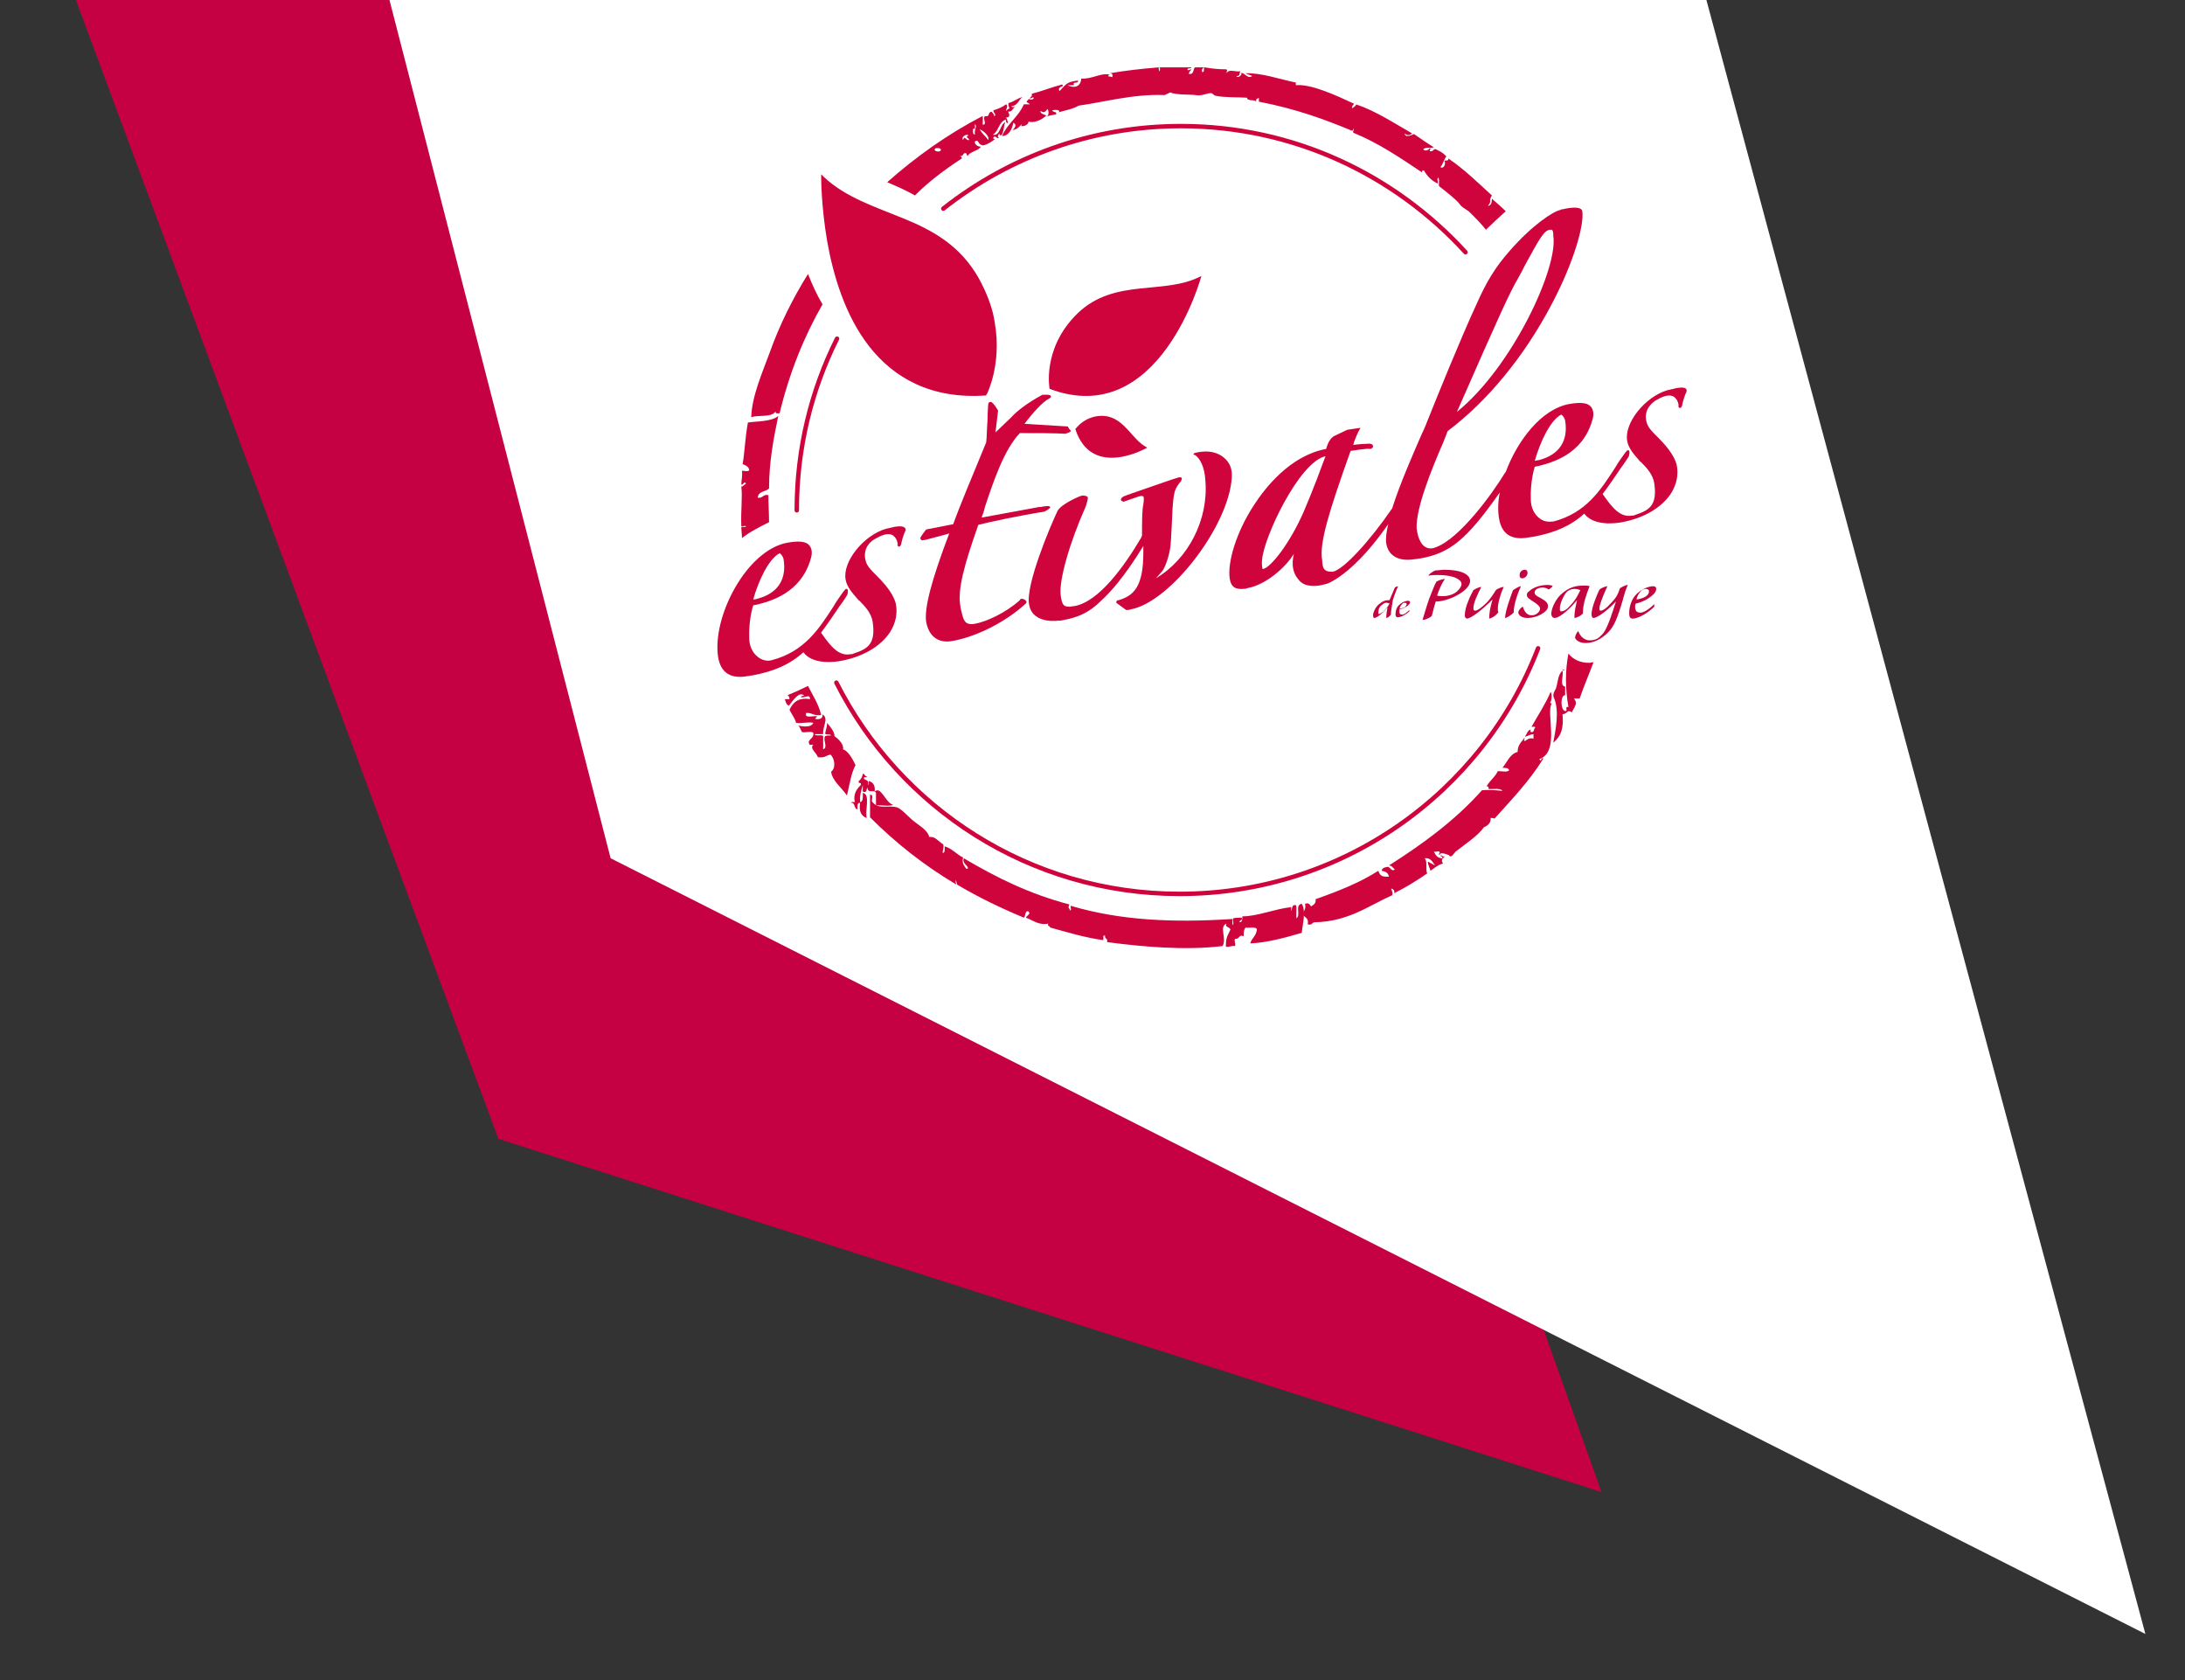 <?xml version="1.0" encoding="utf-8"?>
<!-- Generator: Adobe Illustrator 22.1.0, SVG Export Plug-In . SVG Version: 6.00 Build 0)  -->
<svg version="1.1" id="Calque_2_1_" xmlns="http://www.w3.org/2000/svg" xmlns:xlink="http://www.w3.org/1999/xlink" x="0px"
	 y="0px" viewBox="0 0 331 254.5" style="enable-background:new 0 0 331 254.5;" xml:space="preserve">
<rect x="0" y="0" width="331" height="254.5" fill="#333333" stroke="none"/>
<style type="text/css">
	.st0{fill:#C50043;}
	.st1{fill:#FFFFFF;}
	.st2{fill:#C3043F;}
	.st3{fill:#CF043C;}
	.st4{fill:none;stroke:#CF043C;stroke-width:0.675;stroke-linecap:round;stroke-linejoin:round;stroke-miterlimit:10;}
</style>
<polygon class="st0" points="242.6,226 75.5,172.5 11.5,0 162.1,0 "/>
<polygon class="st1" points="325,247.5 92.5,130 59,0 258.5,0 "/>
<g>
	<g>
		<path class="st2" d="M210.7,93.1C210.7,93.2,210.7,93.2,210.7,93.1c-0.2,0.3-0.5,0.5-0.7,0.5c0-0.6,0.1-1.1,0.2-1.6
			c-0.4,0.5-1.5,1.6-2,1.6c-0.1,0-0.2-0.1-0.2-0.4c0-0.4,0.3-1.1,0.8-1.6c0.7-0.6,1.1-0.7,1.7-0.7c0.3-0.7,0.6-1.4,0.8-1.9
			c0.1-0.1,0.4-0.2,0.5-0.2c-0.2,0.4-0.6,1.4-0.8,2.1C210.9,91.6,210.7,92.5,210.7,93.1 M208.8,92.8c0,0.2,0,0.2,0.1,0.2
			c0.2,0,0.4-0.2,0.7-0.4c0.5-0.5,0.7-0.8,0.9-1.2c-0.1,0-0.3-0.1-0.5-0.1s-0.4,0.1-0.6,0.3C209,91.8,208.8,92.3,208.8,92.8"/>
		<path class="st2" d="M212,92.7c0,0.1,0,0.2,0.1,0.3c0.1,0.1,0.2,0.1,0.3,0.1c0.3,0,0.7-0.3,1.1-0.7v0.2c-0.4,0.4-1.2,0.9-1.8,0.9
			c-0.1,0-0.3-0.1-0.3-0.4c0-0.6,0.2-1.2,0.6-1.5c0.5-0.5,1.1-0.6,1.3-0.6s0.3,0.1,0.3,0.2c0,0.2-0.1,0.3-0.2,0.4
			c-0.4,0.4-0.9,0.6-1.4,0.7C212,92.4,212,92.6,212,92.7 M213.1,91.5c0-0.1-0.1-0.2-0.3-0.2c-0.1,0-0.3,0-0.4,0.2
			c-0.2,0.2-0.3,0.4-0.4,0.7c0.1,0,0.7-0.1,0.9-0.3C213,91.7,213.1,91.6,213.1,91.5"/>
		<path class="st2" d="M217.7,90.2c0.2,0.1,0.5,0.1,0.9,0.1c0.8,0,1.8-0.3,2.3-0.9c0.2-0.2,0.5-0.6,0.5-0.9c0-0.2-0.1-0.5-0.3-0.6
			c-0.4-0.4-1.4-0.8-3.3-0.8c-0.4,0-1,0-1.4,0.1c0-0.2,0.7-0.7,1.1-0.8c0.4,0,0.9-0.1,1.2-0.1c2.9,0,4,0.8,4,1.7
			c0,1.6-3.6,3.2-5.2,3.1c-0.2,0.6-0.4,1.4-0.6,2.2c-0.2,0.2-0.9,0.6-1.4,0.6c0,0,0.6-2.1,1-3.2c0.4-1,0.8-2.1,1.1-2.6
			c0.5-0.3,1.1-0.4,1.3-0.4C218.4,88.3,217.9,89.6,217.7,90.2"/>
		<path class="st2" d="M221.9,93.2c0-0.6,0.2-1.4,0.5-2.1c0.2-0.6,0.7-1.5,0.8-1.7c0.4-0.3,1-0.5,1.2-0.5c-0.6,1.2-1.2,2.4-1.2,3.3
			c0,0.2,0.1,0.3,0.3,0.3c0.3,0,1-0.5,1.7-1.2c0.5-0.5,1.1-1.4,1.4-1.9c0.3-0.3,1-0.5,1.2-0.5c-0.6,1.3-0.9,2.6-0.9,3.3
			c0,0.3,0,0.4,0.1,0.5c-0.1,0.2-0.6,0.8-1.4,1c0-0.8,0.1-1.5,0.5-2.9c-1.7,1.7-3.3,2.9-3.9,2.9C222,93.6,221.9,93.5,221.9,93.2"/>
		<path class="st2" d="M230.4,88.8c-0.5,1.1-1.1,2.8-1.1,4c-0.3,0.3-1,0.8-1.3,0.8c0-1,0.9-3.4,1.2-4.2
			C229.5,89.2,230.1,88.8,230.4,88.8 M231.4,86.8c0,0.4-0.4,0.8-0.8,0.8c-0.3,0-0.4-0.2-0.4-0.5c0-0.5,0.4-0.8,0.8-0.8
			C231.2,86.3,231.4,86.4,231.4,86.8"/>
		<path class="st2" d="M233.4,90.6c0.7,0.4,1.1,0.7,1.1,1.2c0,0.3-0.1,0.5-0.3,0.7c-0.7,0.7-1.8,1.1-2.8,1.1c-0.9,0-1.4-0.4-1.4-0.9
			c0.1-0.3,0.4-0.7,0.7-0.8c0.2,0.7,0.6,1.3,1.3,1.3c0.4,0,0.7-0.1,1-0.4c0.2-0.2,0.3-0.4,0.3-0.6c0-0.3-0.3-0.6-0.9-1
			c-0.8-0.5-1.1-0.7-1.1-1.1c0-0.2,0.1-0.4,0.3-0.5c0.5-0.5,1.5-1,2.9-1c0.2,0,0.5,0.1,0.7,0.1c0,0.2-0.4,0.5-0.6,0.6
			c-0.2-0.2-0.6-0.3-0.9-0.3c-0.4,0-0.8,0.1-1,0.3c-0.1,0.1-0.2,0.2-0.2,0.3C232.4,90,232.6,90.2,233.4,90.6"/>
		<path class="st2" d="M240,88.7c0.3,0,0.6,0,0.8,0.1c-0.5,1.3-1,2.7-1,3.9c0,0.1,0,0.2,0,0.2c-0.3,0.4-1,0.7-1.3,0.7
			c0-1.1,0.2-1.7,0.4-2.7c-0.8,1-2.5,2.7-3.4,2.7c-0.3,0-0.5-0.3-0.5-0.6c0-0.7,0.5-2,1.4-2.9C237.7,88.9,238.7,88.7,240,88.7
			 M236.3,92.1c0,0.3,0,0.5,0.2,0.5c0.4,0,0.9-0.3,1.3-0.8c0.9-0.9,1.3-1.8,1.6-2.4c-0.2-0.1-0.5-0.2-0.9-0.2
			c-0.3,0-0.8,0.1-1.2,0.5C236.8,90.3,236.3,91.5,236.3,92.1"/>
		<path class="st2" d="M242.4,96.4c0.7-0.6,1.1-1.2,2.4-5.3c-0.9,1-2.7,2.5-3.4,2.5c-0.2,0-0.3-0.2-0.3-0.6c0-1,0.9-3.1,1.2-3.7
			c0.2-0.2,0.9-0.5,1.2-0.5c-0.9,1.9-1.2,3-1.2,3.3s0,0.4,0.2,0.4c0.3,0,0.9-0.4,1.4-1c1-1,1.2-1.5,1.5-2.4c0.3-0.2,0.9-0.5,1.2-0.5
			c-0.3,0.6-0.6,1.6-0.8,2.4c-0.8,2.7-1.3,3.9-2.2,4.8c-1.1,1.1-2.3,1.6-3.4,1.6c-1,0-1.5-0.5-1.6-0.8c0-0.2,0.2-0.8,0.5-1
			c0.2,0.7,0.9,1.4,1.7,1.4C241.5,97,242,96.8,242.4,96.4"/>
		<path class="st2" d="M247.7,92c0,0.2,0.1,0.5,0.2,0.6c0.1,0.1,0.3,0.2,0.6,0.2c0.5,0,1.3-0.5,2.1-1.3c0,0.1,0,0.3,0,0.4
			c-0.8,0.8-2.3,1.8-3.3,1.8c-0.3,0-0.5-0.2-0.5-0.8c0-1.1,0.4-2.2,1.1-2.9c0.9-0.9,2-1.2,2.5-1.2c0.4,0,0.5,0.2,0.5,0.4
			c0,0.3-0.2,0.6-0.4,0.8c-0.7,0.7-1.7,1.2-2.6,1.4C247.7,91.4,247.7,91.7,247.7,92 M249.8,89.6c0-0.3-0.2-0.4-0.5-0.4
			c-0.2,0-0.5,0.1-0.7,0.3c-0.3,0.3-0.6,0.8-0.7,1.3c0.2,0,1.2-0.2,1.6-0.6C249.7,90,249.8,89.8,249.8,89.6"/>
		<path class="st3" d="M159,58.9c0,0-1.2-6.1,4.2-11.4c5.7-5.5,13.1-2.7,18.8-5.7C182,41.8,175.7,65.2,159,58.9"/>
		<path class="st3" d="M162.9,65c0,0,1.5-2.2,4.4-2c3.1,0.3,4.2,3.7,6.5,4.8C173.8,67.8,165.4,72.7,162.9,65"/>
		<path class="st3" d="M149.4,59.9c-8.4,0.6-14-2.7-17.7-7.4s-5.5-10.9-6.4-16c-0.9-5.3-0.9-9.5-0.9-9.5v-0.6l0.4,0.4
			c3.3,3.1,7.7,4.5,12.1,6.3s8.6,4.1,11.4,9.1c1.3,2.4,2.1,4.6,2.4,6.7c1.1,6.3-1.2,10.8-1.2,10.8l-0.1,0.1L149.4,59.9z"/>
		<path class="st3" d="M135.5,79.8c-0.4,0.1-0.8,0.2-1.3,0.3c-3.4,1-6.6,5-6.1,7.7c0.2,1.1,1,2,1.7,2.8c0.1,0.1,0.2,0.3,0.4,0.4
			c0.9,0.9,1.8,1.9,2,3.2c0.5,3.4-0.8,4.1-2.9,4.8c-0.2,0.1-0.3,0.1-0.5,0.1c-1.7,0.3-2.9-1.1-4.3-3.1c0,0-0.1-0.1-0.1-0.2
			c0.9-1.2,1.8-2.5,2.8-4c0.4-0.5,0.7-1,1.1-1.6c0.1-0.1,0.2-0.7,0.1-0.9c0-0.1-0.1-0.1-0.2-0.1c-0.1,0-0.2,0.1-0.5,0.5
			c-0.5,0.7-1,1.4-1.4,2.1c-2.2,3.4-4.4,6.9-9.4,8.2c-0.7,0.2-1.5,0-2.1-0.5c-0.8-0.6-1.3-1.7-1.3-2.8c-0.1-2.7,0.5-4.7,0.6-5
			c0.1,0,0.3-0.1,0.5-0.1c2-0.5,6.7-1.7,8.2-6.9c0.3-0.9,0.2-1.6-0.2-2.1c-0.5-0.6-1.6-0.7-3.3-0.4c-6.2,1.1-11.5,11.3-10.5,17.4
			c0.4,2.3,1.9,3.3,4.5,2.8c0.2,0,0.5-0.1,0.7-0.1c3.2-0.6,5.6-1.6,7.7-3.5c1.4,1.9,4.7,1.5,5.7,1.3l0,0c3.3-0.6,6-2.2,7.4-4.3
			c0.9-1.4,1.2-2.9,0.9-4.4c-0.3-1.1-1.1-2.4-2.7-4c-1.2-1.2-1.7-1.7-1.9-2.6c-0.4-1.8,0.8-2.9,1.7-3.3c1.2-0.7,2.2-0.8,2.7-0.2
			c0.4,0.4,0.5,1,0.5,1.2h-0.1l0.1,0.1v0.1l0,0c0.1,0.1,0.2,0.1,0.2,0.1c0.1,0,0.2-0.1,0.3-0.3l0,0c0.1-0.6,0.4-1.6,0.7-2.2l0,0l0,0
			C137.2,79.8,136.7,79.6,135.5,79.8 M118.7,84.7c0.5,3.1-0.9,5.2-4,6c-0.3,0.1-0.4,0.1-0.6,0.1c0.8-2.8,2.3-6.1,4-7
			C118.2,83.8,118.6,84.2,118.7,84.7"/>
		<path class="st3" d="M154.8,90.7c-0.2,0-0.3,0.1-0.3,0.2c-2.1,1.9-5.1,3.3-6.9,3.6c-0.7,0.1-1.2,0-1.5-0.5s-0.4-1.2-0.6-2v-0.1
			c-0.5-2.6,0.6-6.4,2.7-12.4c1.5-0.4,6.2-1.4,10-2l0,0c0.8-0.4,0.9-0.6,0.9-0.7c-0.1-0.2-0.5-0.2-1.5,0c-0.1,0-0.1,0-0.2,0l0,0
			l-8.7,1.6c0.2-0.5,0.4-1.1,0.5-1.6c1.3-3.9,2.9-8.7,5.3-11.2c2.4,0,5.2,0,6.9,0.1l0,0l0,0c0.6-0.2,0.8-0.3,0.8-0.4
			s-0.1-0.2-0.2-0.3c-0.1-0.1-0.1-0.2-0.2-0.3v-0.1l-6.6-0.4c1.1-1.5,2.8-3.4,3.7-3.8c0.1-0.1,0.4-0.2,0.3-0.4
			c-0.1-0.3-1-0.2-1.3-0.2l0,0c-2.2,1.2-3.8,2.4-4.7,3.4l-2.4,2.3l0.4-3.3l0,0l0,0c-0.3-0.5-0.6-1-1-1.3l0,0l0,0
			c-0.4-0.1-0.5,0.2-0.5,0.4c0,0.1-0.1,1.1-0.1,2.3c-0.1,1.2-0.1,2.5-0.2,3.4l0,0c-2.3,5.6-4,9.6-5,12.4l-4.1,0.8l0,0l0,0
			c-0.4,0.5-0.7,0.9-0.9,1.3l0,0l0,0c0.1,0.3,0.2,0.4,0.6,0.3c0.2,0,0.8-0.2,1.6-0.4c0.7-0.2,1.6-0.4,2.2-0.6
			c-2.7,7.1-3.8,11.3-3.5,13.4c0.6,3.1,2.9,3.1,3.9,2.9c3.1-0.5,7.7-2.5,11.1-5.6c0.2-0.1,0.2-0.3,0.2-0.4
			C155.3,90.8,155,90.7,154.8,90.7"/>
		<path class="st3" d="M185.5,69.4c-1-0.9-2.4-1.2-4-0.9c-0.6,0.1-0.7,0.2-0.7,0.3c0,0.1,0.1,0.1,0.2,0.1c0.8,0.5,1.5,1.9,1.6,3.9
			c0.5,5.9-2.6,11.9-7.5,14.8c0.3-0.3,0.7-0.8,0.8-0.9c0.5-0.4,1.1-2.2,1.3-3.3c0.2-0.9,0.2-2.3,0.3-3.7c0.1-1.8,0.1-3.6,0.4-5
			c0.2-0.9,0.8-1.6,1-1.8c0-0.1,0.2-0.3,0.1-0.5c0-0.1-0.1-0.1-0.4-0.1c-1.1,0.3-3.5,1.2-5.6,1.9c-1.1,0.4-2.1,0.7-2.8,1
			c-0.3,0.2-0.4,0.3-0.4,0.5c0,0.1,0.1,0.2,0.4,0.3l0,0l2.3-0.8c0.4-0.1,0.6-0.1,0.7,0c0.1,0.1,0.1,0.5,0,1.2
			c-0.2,0.8-0.2,2.9-0.2,4.8c-0.1,0-0.1,0.1-0.1,0.2c-2.6,4.4-6.4,9.7-10.1,10.4c-0.3,0-0.5,0.1-0.8,0.1c-0.9,0-1.1-0.3-1.3-1.6
			c-0.4-2.3,1.5-8.5,3.7-13.4c0.1-0.2,0.4-1.2,0.4-1.5s-0.7-0.4-1-0.3c-0.4,0.1-3.1,1.3-3.6,2.3c-1.1,2.3-4.9,11.3-4.3,14.2
			c0.4,2.4,3.1,2.6,4.5,2.4h0.3c1.5-0.3,3.7-0.6,6.1-3l0,0c1.3-1.2,3.4-3.4,6.4-8.3c0,0.4,0,0.7,0,1c0,5.1-1.4,6.5-3.7,7.2
			c-0.3,0-0.4,0.1-0.4,0.4l0,0l1.5,1.1l0,0l0,0c0.2,0,0.4,0,0.7-0.1l0,0c6-1.1,14.9-12.7,15.3-20C186.7,71.1,186.3,70.1,185.5,69.4"
			/>
		<path class="st3" d="M253.9,58.8c-0.4,0.1-0.8,0.2-1.3,0.3c-3.4,1-6.6,5-6.1,7.7c0.2,1.1,1,2,1.7,2.8c0.1,0.1,0.2,0.3,0.4,0.4
			c0.9,0.9,1.8,1.9,2,3.2c0.5,3.4-0.8,4.1-2.9,4.8c-0.2,0.1-0.3,0.1-0.5,0.1c-1.7,0.3-2.9-1.1-4.3-3.1c0,0-0.1-0.1-0.1-0.2
			c0.9-1.2,1.8-2.5,2.8-4c0.4-0.5,0.7-1,1.1-1.6c0.1-0.1,0.2-0.7,0.1-0.9c0-0.1-0.1-0.1-0.2-0.1c-0.1,0-0.2,0.1-0.5,0.5
			c-0.5,0.7-1,1.4-1.4,2.1c-2.2,3.4-4.4,6.9-9.4,8.2c-0.1,0-0.1,0-0.2,0c-0.7,0.1-1.4-0.1-1.9-0.5c-0.8-0.6-1.3-1.7-1.3-2.8
			c-0.1-2.7,0.5-4.7,0.6-5c0.1,0,0.3-0.1,0.5-0.1c2-0.5,6.7-1.7,8.2-6.9c0.3-0.9,0.2-1.6-0.2-2.1c-0.5-0.6-1.6-0.7-3.3-0.4
			c-4.3,0.8-7.9,5.7-9.6,10.3l0,0c0,0,0,0-0.1,0.1c-2,3.3-6.9,10-10.5,11.3c-0.7,0.3-1.3,0.2-1.8-0.2c-0.7-0.6-1-1.8-1.1-2.7
			c-0.1-3.1,2.3-9,4-12.9c0.3-0.7,0.5-1.3,0.7-1.8c6-4.5,11.6-11.3,15.7-19.1c3.5-6.6,5-12.2,4.7-14.2c-0.1-0.7-1.5-0.6-2.5-0.4
			c-0.2,0-0.3,0.1-0.5,0.1c-0.1,0-0.2,0-0.3,0.1c-1.1,0.2-4.3,2.3-7.7,6.2c-2.3,2.6-3.6,4.9-4.9,7.8c-2.5,5.4-6.1,14.3-7.5,17.8
			c-0.2,0.5-0.5,1.3-0.9,2.1c-1.3,3-3.3,7.5-4.5,11.3c-3.5,5.1-7.4,9.3-9,9.6c-0.1,0-0.1,0-0.2,0c-1.2,0-1.3-0.6-1.4-1.5v-0.2
			c-0.5-2.6,1.1-7.6,4.3-16.6c0.8-0.1,2.4-0.4,3-0.3c0.2,0,0.4-0.2,0.4-0.4c0-0.1,0-0.3-0.5-0.4c-0.5,0-1.9,0.1-2.5,0.2
			c0-0.1,0.1-0.2,0.1-0.4c0.3-0.8,0.6-1.5,0.9-2l0.1-0.2l-2,0.3l-2.1,1c-0.4,0.3-0.8,0.8-1.1,1.9c-5.4,1-9.2,5.8-11,8.6
			c-2.6,4-4,8.6-3.6,11.1c0.2,1.2,0.8,1.6,2.1,1.5c0.2,0,0.3,0,0.5-0.1c2.9-0.5,5.9-3.2,7.1-5.2c-0.4,1.8-0.1,3,0.8,4
			c0.9,1.1,2.7,0.9,3.5,0.7c0.5-0.1,0.7-0.2,0.8-0.2c0.5-0.2,4.2-1.8,9.2-9c-0.3,1.3-0.4,2.2-0.3,2.9c0.3,1.9,1.9,2.8,4.3,2.4
			c0.3,0,0.6-0.1,0.8-0.1c4.6-0.8,7.1-2.9,12.1-10c-0.3,1.5-0.3,2.9-0.1,4c0.4,2.3,1.9,3.3,4.5,2.8c0.2,0,0.5-0.1,0.7-0.1
			c3.2-0.6,5.6-1.6,7.7-3.5c1.4,1.9,4.7,1.5,5.7,1.3l0,0c3.3-0.6,6-2.2,7.4-4.3c0.9-1.4,1.2-2.9,0.9-4.4c-0.3-1.1-1.1-2.4-2.7-4
			c-1.2-1.2-1.7-1.7-1.9-2.6c-0.4-1.8,0.9-2.9,1.7-3.3c1.2-0.7,2.2-0.8,2.7-0.2c0.4,0.4,0.5,1,0.5,1.2h-0.1l0.1,0.1v0.1l0,0
			c0.1,0.1,0.2,0.1,0.2,0.1c0.1,0,0.2-0.1,0.3-0.3l0,0c0.1-0.6,0.4-1.6,0.7-2.2l0,0l0,0C255.6,58.7,255,58.6,253.9,58.8 M232.5,69.8
			c0.8-2.8,2.3-6.1,4-7c0.1,0,0.5,0.4,0.6,0.9c0.5,3.1-0.9,5.2-4,6C232.8,69.7,232.7,69.8,232.5,69.8 M231,40.2
			c2.3-4.2,2.9-5.3,3.8-5.4c0.1,0,0.2,0,0.3,0c0.1,0.1,0.2,0.3,0.2,0.7v0.2c0.8,4.8-6.2,19.9-14.6,26.7c6.5-14.8,8-18.1,9.3-20.3
			C230.4,41.4,230.7,40.8,231,40.2 M200.8,69.1c-0.6,1.6-1.8,4.9-3.3,8.4c-2.1,4.8-5,8.5-6.2,8.7l0,0c-0.1-0.1-0.2-0.8-0.1-1.5
			C191.5,81.3,196.8,70,200.8,69.1L200.8,69.1z"/>
		<path class="st4" d="M142.9,31.6c9.9-7.8,22.4-12.5,36-12.5c17.1,0,32.4,7.4,43.1,19.1"/>
		<path class="st4" d="M120.7,77.3c0-9.4,2.2-18.2,6.1-26"/>
		<path class="st3" d="M132.7,120.1v1.9c0.8-0.1,2,0.2,2.6-0.1c-1.2-0.3-1.8-2.9-2.8-2c0.1-0.9-0.2-1.4-0.9-1.6
			c0,0.2,0.1,0.5-0.1,0.6c0.2-0.7-0.3-0.7-0.6-0.9c-0.2-0.5,0.5-0.1,0.4-0.4c-0.3,0-0.3-0.4-0.6-0.4c-0.1,0.7-0.4,0.9-0.6,1.1
			c-0.2,0.5,0.5,0.1,0.3,0.6c-0.6,0.6-1.2,1.4-0.9,2.6c-0.2,0-0.5-0.1-0.6,0.1c0.7-0.1,0.4,0.9,1,1c0-0.5-0.1-1,0.4-1
			c-0.2,1.2,0.1,2,1,2.3c-0.3-1.2,0.6-3.6-0.6-3.8c0,0.6,0.1,1.3-0.4,1.4c-0.1-1.1,0.2-1.8,0.4-2.6v1c0.7,0.3,0.5-0.4,0.7-0.6
			C131.5,120.3,132.4,119.5,132.7,120.1"/>
		<path class="st3" d="M112.5,70.3c0.4,0.2,0.9,0.3,1,0.9c-0.1,0.3-0.8,0.1-1.1,0.1c0.1,0.9-0.1,1.4-0.1,2.1
			c0.3,0.1,0.5-0.7,0.7-0.1c-0.3,0.1-0.4,0.4-0.7,0.4c0.2,1.7-0.1,3.6,0,6c0.2,0.1,0.7-0.2,0.7,0.1h-0.7c0,0.6,0.1,1.1,0.1,1.7
			c1.1-0.9,2.9-1.8,4.1-2.4c0-1.4-0.1-2.7-0.1-4.1c-0.8-0.2-0.8,0.5-1.6,0.4c0-1,1.2-0.9,1.7-1.4c0-4.1,0.7-7.6,1.4-11
			c-1,0.9-3.4,0.8-4.6,1C112.9,66.1,112.8,68.6,112.5,70.3"/>
		<path class="st3" d="M127.7,113.5c0.2-0.7-0.7-1.6-1.3-2c0.1-0.6-0.7-1.5-1.1-2c0,0.6-0.2,1-0.3,1.6c0.1,0.3,0.8,0,0.9,0.3
			c-0.4,0-0.7,0-0.9,0.1c-0.4,0.6,0.5,1.7-0.3,2v-2c-0.2-0.3-1.1,0.1-1.3-0.3h1.3c-0.1-1.3,0.9-2.3-0.1-3c0.1,0.7-0.5,0.8-1.1,0.7
			c0-0.2,0.2-0.2,0.3-0.4c-0.5-0.1-1.4,0.2-1.7-0.1V108c0.9-0.1,1.2,0.5,2.3,0.3c-0.4-1.7-1.3-3-2-4.4c-0.8,0.4-2.1,1-3.1,1.4
			c0.2,0.1,0.3,0.3,0.3,0.6h-0.7c0.1,0.4,0.2,0.8,0.6,1c0.5-0.6,1.7-2.5,2.4-1.4c-0.2-0.2-0.4-0.1-0.6,0.1c0.6,0.2,1.4-0.6,1.4,0.3
			c-1.9-0.3-2.6,0.6-3.1,1.6c0.3,0.7,0.8,1.2,1,2c0.9,0.1,2.1-0.2,2.6,0c-0.3,0.8-1.9,0.5-2.3,0.4c0.3,0.2,0.4,0.7,0.6,1
			c0.5,0.1,1.4-0.2,1.7,0.1c0.2,0.9-1,1-0.6,1.7c0,0.2,0.3,0.1,0.6,0.1c-0.6,0.6,0.5,1.2,0.7,1.9c1.2,0.1,1-0.2,1.9-0.4
			c0.6,0.5,0.9,2,0.1,2.6c0.2,1.4,1.6,2.4,2.4,3.6c0.4-1.6,0.6-3.3,1.3-4.6C129.1,114.8,128.4,113.7,127.7,113.5"/>
		<path class="st3" d="M196.4,139.1c-0.1-0.7,0.1-1.6-0.1-2c-0.7-0.1-0.5,0.6-0.7,0.9v-0.6c-2.6,0.3-5.1,1.4-7.4,1.4
			c0,0.4,0,0.9-0.4,0.9c-0.1-0.4,0.5-0.2,0.3-0.7c-0.5,0-0.9,0-1.3,0.1c-0.1,0.3,0.2,0.9-0.1,1v-0.9c-9.1,0.6-17.1,0.2-24.5-2
			c-0.1,0.2,0.2,0.7-0.1,0.7c-0.1-0.4-0.4-0.3-0.1-0.9c-6.1-1.6-11.1-4.1-16-7c-0.3,0.9,0.8,1.1,0.6,1.6c-0.1,0-0.3,0-0.3-0.1
			s-0.7-0.7-0.4-1.6c-1-0.5-1.7-1.4-2.8-1.7c0,0.4,0.1,1-0.3,1c0-0.5,0.2-0.7,0.1-1.3c-0.7-0.4-1.3-1.3-2.1-1.1
			c-0.4-1.2-1.4-1.6-2.6-2.6c-0.8-0.7-1.7-1.7-2.3-1.9c-1.3-0.4-2.9,0.4-3.8-0.9c-0.1-0.3,0.3-1.1-0.3-1v3.4
			c3.9,3.9,8.2,7.3,13.1,10.2c-0.1-0.2-0.2-0.4-0.1-0.7l0.2,0.7c3.2,1.9,6.5,3.5,10.1,5c0.3-0.2,0.1-0.9,0.6-1
			c0.6,0.4-0.1,0.6-0.3,1c1.1,0.4,2,1.2,3.4,0.9c-0.2,0.4,0.2,0.3,0.3,0.6c2.6,0.7,5.1,1.5,8,1.9c0.2-0.5-0.2-0.7,0.3-0.7
			c-0.1,0.6,0.5,0.4,0.3,1c5.3,0.7,11.8,1.3,17.5,0.6c0.7-1.2-0.6-2.9,0.6-3.4c-0.3,0.6,0.4,0.4,0.6,0.9c-0.6,1.2-0.7,1.4-0.7,2.6
			c0.6,0.1,0.8-0.2,1.4-0.1c0.1-0.6-0.2-0.7,0-1.1c0.7,0.1,0.5-0.7,1.3-0.4c0-0.5,0-1,0.3-1.3c0.6,0.1,1.6-0.2,1.7,0.3
			c-0.1,1-0.8,1.3-1,2.1c2.5-0.1,5.4-0.9,7.8-1.6c0.1-1.2,0.7-3.3,0-4.4C196.1,137.1,197.1,138.6,196.4,139.1"/>
		<path class="st3" d="M234.9,104.8c-0.8,1.9-1.9,3.5-2.9,5.3c0.2,0,0.5-0.1,0.6,0.1c-0.3,0.1-0.1,0.7-0.6,0.7
			c-0.2,0-0.2-0.2-0.1-0.4c-0.5,0.1-0.6,0.7-0.9,1.1c0.7-0.2,0.6-0.3,1.3-0.4v0.7c-0.8-0.3-1.2,0.5-1.4,0.3c-0.1-0.2,0.2-0.4,0-0.4
			c-0.4,0.6-1,1-1,2.1c-1.2,0.3-1.6,1.6-2.3,2.4c0.4,0,1,0,1,0.4c-0.3,0.3-1.2,0.1-1.7,0.1c-0.4,0.9-1.2,1.4-1.7,2.3
			c0.3,0,0.3,0.1,0.3,0.4c0.7,0.1,1.8-0.2,2.1,0.3c-1-0.1-2-0.2-3.1-0.1c-4,4.5-8.9,8.1-14.1,11.4c0.5,0,0.6,0.4,0.9,0.6
			c-0.5,0.4-0.7-0.4-1.1-0.4c-0.4,0.1-0.8,0.1-0.9,0.6c0.6,0.1,1,0.3,1.1,0.9c-0.9,0-1.3,0-1.6-0.9c-2.8,1.8-6.1,3.1-9.5,4.3
			c0.1,0.7-0.4,0.9-0.7,1.1c-0.2-0.3-0.3-0.6-0.9-0.4c0.2,0.9-0.3,1-0.3,1.7c0.3,0.4,0.9,0.5,0.7,1.4c0.6,0.2,0.6-0.2,1-0.3
			c5.2-0.1,8.2-2.5,11.8-4.1c0.2-0.5-0.3-1-0.1-1c0.3,0.1,0.5,0.3,0.4,0.7c1.8-0.9,3.4-1.9,5-3c-0.3-0.6,0.1-1.9-0.4-2.3
			c1-0.1,1.2,0.6,1.6,1.1c-0.4-0.2-0.7-0.4-1.1-0.6c0,0.6,0.3,0.9,0.4,1.4c0.6-0.4,1.1-0.9,1.9-1.1c-0.4-0.6,0-0.8,0.3-1.1
			c-0.4,0.2-0.6-0.4-0.7,0c0.2,0,0.3,0,0.3,0.3c-0.8,0-1-0.5-1.3-1c0.3,0.1,0.8-0.2,0.9,0.1c0,0.2-0.3,0.3,0,0.4
			c0-0.7,2,0.3,1.4,0.1c0.4,0.4,0.7-0.3,1-0.6c1.4-1.1,3.4-2.4,4.3-3.7c0.8-0.3,1.1-0.9,1-1.4c0.2,0,0.4,0,0.6,0.1
			c2.6-2.9,5.3-5.7,7.4-9.1c-0.4-0.2-0.3,0.7-0.6,0.1c3.2-1.2,0.9-7.1,1.9-8.5c0,0.2-0.2,0-0.3-0.1
			C235,106.4,235.2,105.2,234.9,104.8"/>
		<path class="st3" d="M241.4,100.3c-0.2,0-0.4,0.1-0.7,0.1c-1.3,0-2.4-0.5-3.1-1.4c-0.5,2.5-0.5,5.3,0,8.1
			c-0.6-0.2-0.1,0.6-0.4,0.6c-0.8,0.1-0.9-2.4-0.1-2.4V104c-0.9-0.1-0.2-1.7-0.4-2.4c-0.7,0.5-0.7,1.8-1,2.7
			c-0.1,0.2-0.6,0.9-0.3,1.4c0.9,2,0.2,5.1-0.1,6.8c1.2-1,1.6-2.2,1.4-4.3c0.8-0.1,0.7-0.8,1.4-0.3c0.4-0.8,1-1.4,0.3-2.1h0.9
			C239.9,104,240.7,102.2,241.4,100.3"/>
		<path class="st3" d="M236.6,101.5L236.6,101.5L236.6,101.5L236.6,101.5"/>
		<path class="st3" d="M237,101.4c-0.2,0-0.3,0.1-0.4,0.1C236.7,101.5,237,101.6,237,101.4"/>
		<path class="st3" d="M151.8,20.6c1.2,0,1.6-1.4,1.7-2c0.7,0.3,0.1,0.9-0.1,1.1c0.7-0.1,1-0.5,1.4-0.9c0,0.1-0.1,0.2-0.1,0.3
			c0.6,0.1,1.2-0.4,1.1-0.7c0.7,0.3,2-0.2,2.7-0.9c-0.3-0.2-0.9-0.2-0.9-0.7c0.7,0.4,0.7,0.1,1.1-0.3c0.2,0.4,0.2,0.9-0.1,1.1
			c0.5-0.1,0.9-0.2,1.4-0.3c0.1-0.5-0.5-0.2-0.6-0.6c0.4-0.1,1.3-0.1,1,0.3c1-0.3,2.2-0.5,3-1c3.7-0.5,8.3-1.8,13-1.6
			c0.3-0.1,0.6-0.3,0.9-0.4c0.8,0.4,3.2,0.3,3.8,0.4c0.9,0.2,1.7-0.3,2.4-0.3c0.1,0,0.5,0.4,0.6,0.4c1.5,0.3,3.3,0.2,4.8,0.3
			c0.1,0.6,1.1,0.2,1.4,0.6c-0.1-0.5,0.2-0.4,0.4-0.6v0.6c5.7,1.1,10,2.7,14.1,4.4c0.2,0,0.1-0.2,0.3-0.3c0,0.3-0.2,0.3-0.1,0.6
			c3.9,1.6,7.1,3.8,10.4,6c0-0.2,0-0.3,0.3-0.3c0.5,0.9,1.2,1.6,2.1,2c0.1-0.2-0.2-0.8,0.1-0.9c0.2,0.5,0,1,0.1,1.3
			c1,0.8,2.6,2,3.1,2.7c0.4,0.6,1.1,0.8,1.6,1.3c0.8,0.8,1.7,1.7,2.4,2.6c0.8-0.8,2.1-2,3-2.8c-0.7-0.7-1.4-1.3-2.1-1.9
			c0,0.6-0.1,1-0.6,1.1c0.7-0.9,0-0.6,0.6-1.6c-2.1-1.9-4.1-3.9-6.6-5.6c0.1,0.5-0.5,0.2-0.6,0.4c0.3,0.3-0.1,1.3-0.6,0.9
			c0.4-0.4,0.5-1.1,0.9-1.6c-0.5-0.6-1.2-0.9-1.6-1.1c-0.4-0.1-0.3,0.4-0.9,0.3c-0.1-0.3,0.4-0.5-0.1-0.4c0,0.2-0.7,0.5-0.9,0.1
			c0.5-0.4,1.2-0.1,1.6-0.3c-1-0.6-2-1.3-3-2c-0.4,0.2-1.4,0.6-1.4-0.1c0.3,0.4,0.8,0.3,1.1,0c-2.8-1.6-5.5-3.4-8.5-4.4
			c0.2,0-0.3,0.5-0.6,0.6c0.1-0.7,0.1-0.2,0.3-0.7c-2.6-1.2-6.4-3-8.8-2.8v-0.4c-2.5-0.5-5.2-1.5-7.7-1.4c0.4,0.1,0.7,0.3,1.1,0.4
			c-0.7,0.6-1.3-0.7-1.7-0.4c0.3,0.1-0.5,0.9-0.7,0.4c0.6,0.1,0.4-0.4,0.6-0.7c-1,0.1-1.7-0.4-2.1,0.3c0-0.4,0.2-0.3,0-0.6
			c-1.2,0-2.2-0.1-3.3-0.3c-0.3,0.1,0.1,0.8-0.4,0.7c-0.1-0.5,0.1-0.5,0.3-0.7H181c-0.3,0.4-0.1,1.1-0.9,1c0-0.4,0.3-0.5,0.4-0.7
			c-0.3,0-0.3,0.2-0.6,0.1c-0.1-0.4,0.5-0.1,0.6-0.4h-4.8c0,0.2,0.1,0.5-0.1,0.6c0-0.4-0.2-0.3,0-0.6c-2.6,0.2-5.2,0.5-7.5,0.9
			c0.4,0,0.5,0.2,0.4,0.6c-0.3-0.2-1,0-0.4-0.4c-1.4-0.3-2.6,0.7-4.3,0.6c-0.1,1.3-1.1,1.5-2.1,1h1c-0.3-0.7,0.7-0.1,0.6-0.7
			c-1.8,0.2-1.8,0.6-2.8,1.6c-0.4-0.8,0.9-0.6,0.4-1c-1.6,0.4-3,1-4.6,1.4c0.1,0.5-0.2,0.4-0.3,0.7c0.3,0.1,0.5-0.4,0.6,0
			c-0.5,0.5-0.7-0.2-0.9,0.3c-0.5,0.3,0.2,0.4,0.3,0.6h-0.9C154.3,17.7,152.6,18.7,151.8,20.6"/>
		<path class="st3" d="M145.7,24c0-0.3-0.2-0.3-0.3-0.4c0.6,0.2,0.4-0.5,0.9-0.4c0.2,0,0.1,0.4,0.3,0.4c0.4-0.7,1.6-0.7,2-1.4
			c-0.6,0.1-1.3-0.7-0.7-0.9c0.5,0.1,0.2,0.5,0.9,0.7c0.4,0.1,1.4-0.5,1.9-0.9c-0.3-0.1-0.3-0.2-0.1-0.4c0.3-0.1,0.6,0.5,0.7,0.1
			c-0.3,0,0-0.5,0.1-0.6c0,0.2,0,0.3,0.3,0.3c0.4-0.5,0.3-1.4,0.6-2c-0.8,0.3-0.8,2.2-1.9,1.9c0.9-0.5,0.9-2,2-2.3
			c-0.1,0.3,0.2,0.8,0.3,0.4c-0.2-0.3,0-0.3-0.3-0.7c0.6,0,0.6-0.4,0.3-0.9c0.7,0.1,0.7-0.6,1.1-0.7c-0.2,0-0.5,0.1-0.6-0.1
			c1-0.1,1.1-1,1.7-1.4c-0.8,0.2-1.3,0.7-2.1,0.9c-0.2,0.4,0.3,0.8,0,0.9c-0.2,0-0.2,0.2-0.4,0.3c0-0.3,0.4-0.8,0-1
			c-0.5,0.4-1.2,0.7-1.9,0.9c-0.1,0.4,0.6,0.7,0.1,0.9c0-0.4-0.3-0.5-0.4-0.7c-0.7,0.2-0.1,0.8-1,0.7c-0.4,0.4,0.4,1.2-0.3,1.3
			c-0.1-0.1,0.1-1.3-0.1-1.3c-5.2,2.7-10,6.1-14.4,10c1.4,0.6,2.8,1.2,4.2,2C140.7,27.5,143.1,25.7,145.7,24 M149.7,21.2
			c-0.5-0.7-0.8-0.8-1.3-1.6C148.7,19.6,150,20.6,149.7,21.2 M147.4,19.5c0.5,0.1,0.2-0.4,0.3-0.7c0.4,0.4-0.2,0.9,0,1.6
			C147.3,20.3,147.4,19.9,147.4,19.5 M146.7,20.5c-0.6,0.4,0.1,0.3,0.1,0.7c-0.4,0.2-0.7-0.8-0.9,0
			C145.5,20.8,146.4,20.2,146.7,20.5 M142.5,22.6c0.2,0.5-0.9,0.4-0.9,0.1C141.5,22.3,142.5,22.4,142.5,22.6"/>
		<path class="st3" d="M122.4,41.5c-2.3,3.7-4.3,7.7-5.8,11.9c-1.1,3-2.7,6.6-2.8,9.8c1.1-0.4,3.1,0.1,3.7-0.9
			c-0.1,0.4,0.3,0.3,0.6,0.3c1.5-6.2,3.7-11.6,6.5-16.5C123.7,44.6,123,43,122.4,41.5"/>
		<path class="st4" d="M233,98.2c-8.4,21.8-29.6,37.2-54.3,37.2c-22.7,0-42.4-13-52-32"/>
	</g>
</g>
</svg>

